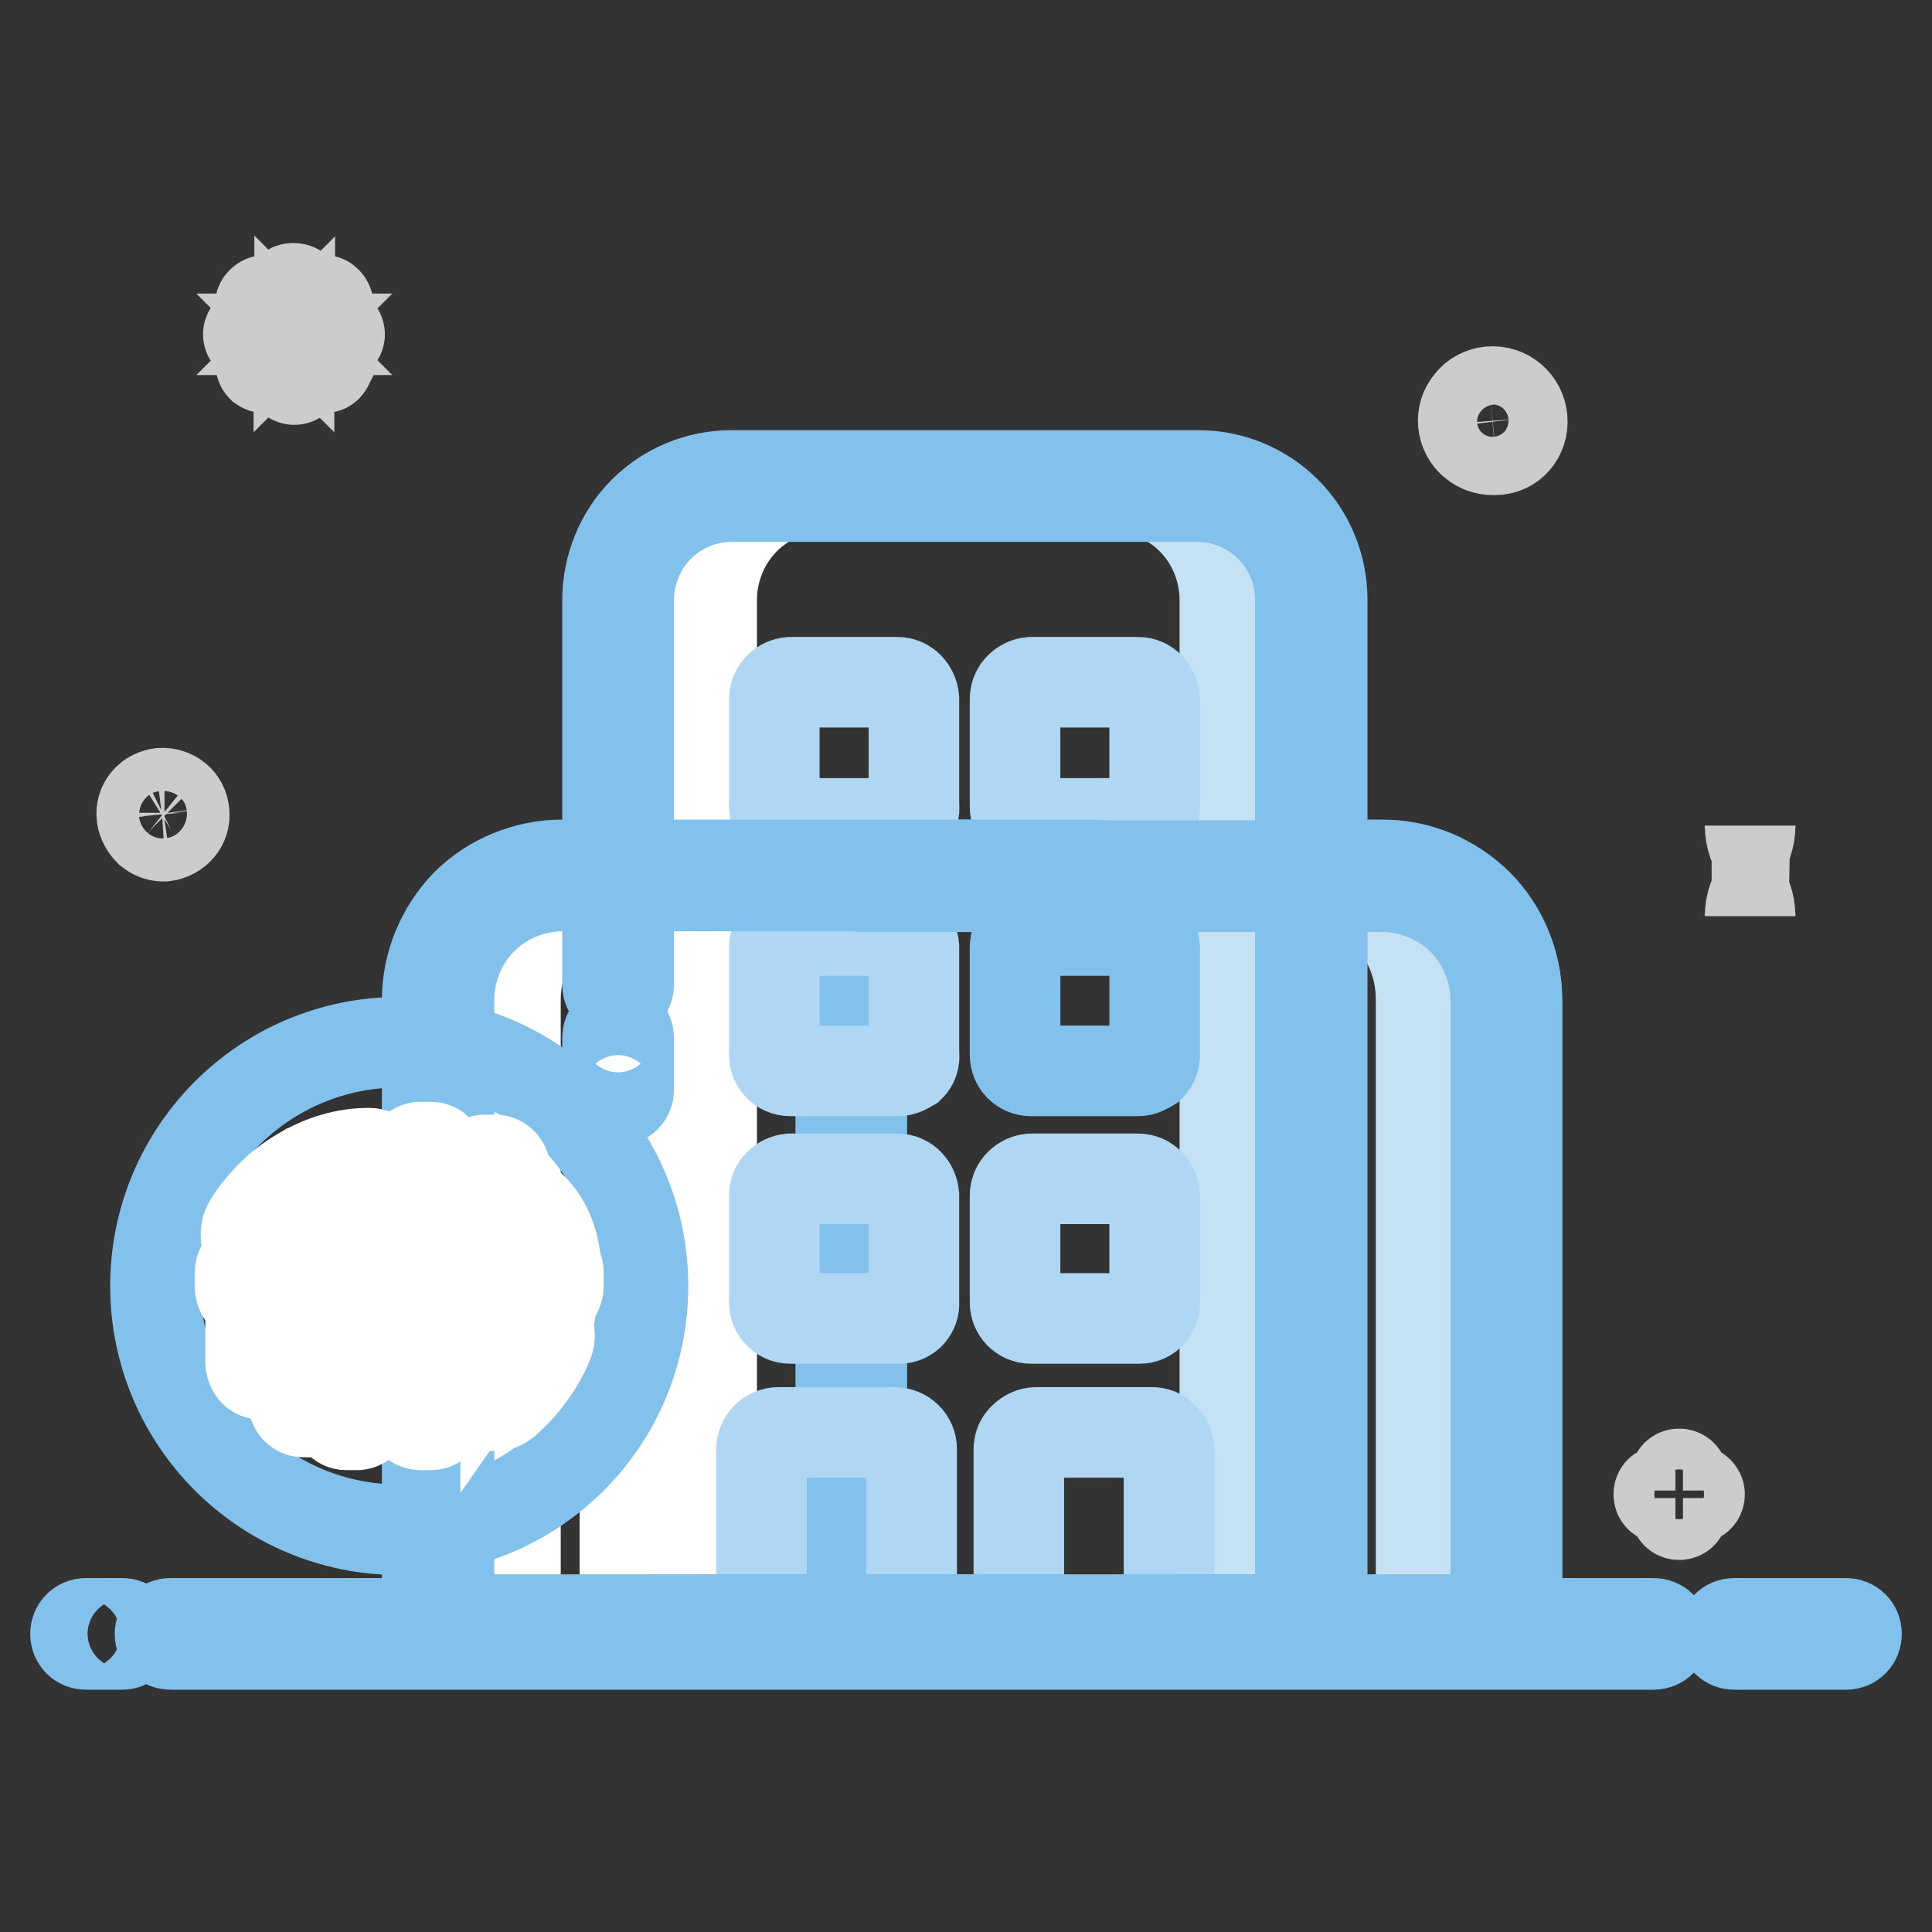 <?xml version="1.0" encoding="utf-8"?>
<!-- Svg Vector Icons : http://www.onlinewebfonts.com/icon -->
<!DOCTYPE svg PUBLIC "-//W3C//DTD SVG 1.1//EN" "http://www.w3.org/Graphics/SVG/1.1/DTD/svg11.dtd">
<svg version="1.1" xmlns="http://www.w3.org/2000/svg" xmlns:xlink="http://www.w3.org/1999/xlink" x="0px" y="0px" viewBox="0 0 256 256" enable-background="new 0 0 256 256" xml:space="preserve">
<rect x="0" y="0" width="256" height="256" fill="#333333" stroke="none"/>
<g> <path stroke-width="12" fill-opacity="0" stroke="#deedf5"  d="M81.9,130.5v-51c0-4,1.6-7.9,4.4-10.7c2.8-2.8,6.7-4.4,10.7-4.4h61.7c4,0,7.9,1.6,10.7,4.4 c2.8,2.8,4.4,6.7,4.4,10.7v131.7c0,2.7-2.1,4.8-4.8,4.8c0,0,0,0,0,0H86.7 M81.9,144.4v-6.9"/> <path stroke-width="12" fill-opacity="0" stroke="#deedf5"  d="M145,116H74.6c-9.1,0-16.5,7.3-16.5,16.3c0,0,0,0.1,0,0.1v78.8c0.1,2.6,2.2,4.7,4.8,4.7h0h77.3"/> <path stroke-width="12" fill-opacity="0" stroke="#deedf5"  d="M114.2,116h68.9c9.1,0,16.5,7.3,16.5,16.4c0,0,0,0.1,0,0.1v78.8c0,2.5-2,4.6-4.5,4.7c-0.1,0-0.1,0-0.2,0 h-38.7"/> <path stroke-width="12" fill-opacity="0" stroke="#81c1eb"  d="M195,217.4L195,217.4l-77.4,0c-1.7,0-3.2-0.6-4.4-1.8c-1.2-1.2-1.8-2.8-1.8-4.4V116c0-0.8,0.6-1.4,1.4-1.4 h70.4c4.8,0,9.2,1.9,12.6,5.2c3.3,3.3,5.2,7.9,5.2,12.7v78.8c0,1.6-0.6,3.2-1.8,4.3C198.1,216.8,196.6,217.4,195,217.4L195,217.4z  M194.9,214.6L194.9,214.6l0.1,0c0.8,0,1.7-0.3,2.3-0.9c0.6-0.6,0.9-1.5,0.9-2.3v0v-78.8c0-4-1.6-7.9-4.4-10.7 c-2.8-2.8-6.6-4.4-10.6-4.4h-69v93.8c0,0.9,0.4,1.8,1,2.4c0.6,0.6,1.5,1,2.4,1H194.9L194.9,214.6z"/> <path stroke-width="12" fill-opacity="0" stroke="#c5e2f4"  d="M183.2,116h-11.4c9.1,0,16.5,7.3,16.5,16.4c0,0,0,0,0,0.1v78.8c0,2.7-2.1,4.8-4.8,4.8c0,0,0,0,0,0h11.4 c1.3,0,2.5-0.5,3.4-1.4c0.9-0.9,1.4-2.1,1.4-3.4v-78.8C199.7,123.4,192.4,116,183.2,116C183.3,116,183.3,116,183.2,116z"/> <path stroke-width="12" fill-opacity="0" stroke="#c5e2f4"  d="M158.7,64.4h-11.5c4,0,7.9,1.6,10.7,4.4c2.8,2.8,4.4,6.7,4.4,10.7V216h6.7c1.3,0,2.5-0.5,3.4-1.4 c0.9-0.9,1.4-2.1,1.4-3.4V79.5C173.7,71.2,167,64.5,158.7,64.4L158.7,64.4z"/> <path stroke-width="12" fill-opacity="0" stroke="#ffffff"  d="M73.4,116c-4.4,0-8.6,1.7-11.7,4.8c-3.1,3.1-4.8,7.3-4.8,11.7v78.8c0,1.3,0.5,2.5,1.4,3.4 c0.9,0.9,2.1,1.4,3.4,1.4h11.4c-2.7,0-4.8-2.1-4.8-4.8c0,0,0,0,0,0v-78.8c0-9.1,7.3-16.5,16.4-16.5c0,0,0,0,0.1,0H73.4L73.4,116z" /> <path stroke-width="12" fill-opacity="0" stroke="#ffffff"  d="M97.9,64.4c-8.3,0-15.1,6.8-15.1,15.1v131.7c0,2.7,2.1,4.8,4.8,4.8c0,0,0,0,0,0h6.7V79.5 c0-4,1.6-7.9,4.4-10.7c2.8-2.8,6.7-4.4,10.7-4.4H97.9L97.9,64.4z"/> <path stroke-width="12" fill-opacity="0" stroke="#afd7f3"  d="M152.6,216.1h-15.3c-0.6,0-1.2-0.2-1.6-0.7c-0.4-0.4-0.7-1-0.7-1.6v-21.7c0-0.6,0.2-1.2,0.7-1.6 c0.4-0.4,1-0.7,1.6-0.7h15.3c0.6,0,1.2,0.2,1.6,0.7c0.4,0.4,0.7,1,0.7,1.6v21.7C154.9,215.1,153.9,216.1,152.6,216.1 C152.6,216.1,152.6,216.1,152.6,216.1z M118.5,216.1h-15.3c-0.6,0-1.2-0.2-1.6-0.7c-0.4-0.4-0.7-1-0.7-1.6v-21.7 c0-1.3,1-2.3,2.3-2.3c0,0,0,0,0,0h15.3c1.3,0,2.3,1,2.3,2.2c0,0,0,0,0,0v21.7c0,0.6-0.2,1.2-0.7,1.6 C119.7,215.9,119.1,216.1,118.5,216.1L118.5,216.1z M119,109.1h-14.3c-1.2,0-2.1-1-2.1-2.2V92.6c0-1.2,1-2.1,2.1-2.2h14.2 c1.2,0,2.1,1,2.2,2.2v14.2c0.1,0.6-0.1,1.2-0.5,1.6C120.2,108.8,119.6,109.1,119,109.1z M150.8,109.1h-14.2c-1.2,0-2.1-1-2.1-2.2 V92.6c0-1.2,1-2.1,2.1-2.2h14.2c1.2,0,2.1,1,2.2,2.2v14.2c0.1,1.2-0.7,2.2-1.9,2.3C151,109.1,150.9,109.1,150.8,109.1z M119,141.9 h-14.3c-1.2,0-2.1-1-2.1-2.1v-14.3c0-1.2,1-2.1,2.1-2.2h14.2c1.2,0,2.1,1,2.2,2.2v14.2c0.1,0.6-0.1,1.2-0.5,1.6 C120.1,141.6,119.6,141.9,119,141.9L119,141.9z"/> <path stroke-width="12" fill-opacity="0" stroke="#81c1eb"  d="M150.8,141.9h-14.2c-1.2,0-2.1-1-2.1-2.1v-14.3c0-1.2,1-2.1,2.1-2.2h14.2c1.2,0,2.1,1,2.2,2.2v14.2 c0,0.6-0.2,1.2-0.6,1.6C151.9,141.6,151.4,141.9,150.8,141.9L150.8,141.9z"/> <path stroke-width="12" fill-opacity="0" stroke="#afd7f3"  d="M119,174.7h-14.3c-1.2,0-2.1-1-2.1-2.1v-14.2c0-1.2,1-2.1,2.1-2.2h14.2c1.2,0,2.1,1,2.2,2.2v14.2 c0.1,1.1-0.8,2.1-1.9,2.1C119.1,174.7,119.1,174.7,119,174.7L119,174.7z M150.8,174.7h-14.2c-1.2,0-2.1-1-2.1-2.1v-14.2 c0-1.2,1-2.1,2.1-2.2h14.2c1.2,0,2.1,1,2.2,2.2v14.2c0,1.1-0.8,2.1-2,2.1C150.9,174.7,150.8,174.7,150.8,174.7L150.8,174.7z"/> <path stroke-width="12" fill-opacity="0" stroke="#81c1eb"  d="M244.6,217.9h-14.8c-0.8,0-1.4-0.6-1.4-1.4c0-0.8,0.6-1.4,1.4-1.4h14.8c0.8,0,1.4,0.6,1.4,1.4 C246,217.3,245.4,217.9,244.6,217.9z M219.1,217.9H22.6c-0.8,0-1.4-0.6-1.4-1.4c0-0.8,0.6-1.4,1.4-1.4h196.5c0.8,0,1.4,0.6,1.4,1.4 C220.5,217.3,219.9,217.9,219.1,217.9z M16.2,217.9h-4.8c-0.8,0-1.4-0.6-1.4-1.4c0-0.8,0.6-1.4,1.4-1.4l0,0h4.8 c0.8,0,1.4,0.6,1.4,1.4C17.6,217.3,16.9,217.9,16.2,217.9z"/> <path stroke-width="12" fill-opacity="0" stroke="#81c1eb"  d="M168.9,217.4H86.7c-0.8,0-1.4-0.6-1.4-1.4s0.6-1.4,1.4-1.4h82.2c0.9,0,1.8-0.4,2.4-1c0.6-0.6,1-1.5,1-2.4 V79.5c0-3.6-1.4-7.1-4-9.7c-2.5-2.5-6-4-9.6-4h-0.1H97c-3.6,0-7.1,1.4-9.7,4c-2.5,2.5-4,6.1-4,9.7v51c0,0.8-0.7,1.4-1.4,1.4 c-0.8,0-1.4-0.6-1.4-1.4v-51c0-4.3,1.7-8.6,4.8-11.7c3.1-3.1,7.3-4.8,11.6-4.8H97h61.7h0.1c4.3,0,8.5,1.7,11.6,4.8 c3.1,3.1,4.8,7.3,4.8,11.7v131.7c0,1.6-0.7,3.2-1.8,4.4C172.2,216.7,170.6,217.4,168.9,217.4z M81.9,145.8c-0.8,0-1.4-0.6-1.4-1.4 l0,0v-6.9c0-0.8,0.6-1.4,1.4-1.4c0.8,0,1.4,0.6,1.4,1.4c0,0,0,0,0,0v6.9C83.3,145.2,82.7,145.8,81.9,145.8L81.9,145.8z"/> <path stroke-width="12" fill-opacity="0" stroke="#81c1eb"  d="M62.8,217.4c-3.3,0-6.1-2.7-6.2-6.1l0,0v-78.8c0-4.7,1.9-9.3,5.2-12.7c3.3-3.3,8-5.2,12.7-5.2H145 c0.8,0,1.4,0.7,1.4,1.4c0,0.8-0.6,1.4-1.4,1.4H74.6c-4,0-7.9,1.6-10.7,4.4c-2.8,2.8-4.4,6.7-4.4,10.7v78.8c0,1.8,1.6,3.3,3.4,3.3 h77.3c0.8,0,1.4,0.6,1.4,1.4c0,0.8-0.6,1.4-1.4,1.4L62.8,217.4C62.9,217.4,62.9,217.4,62.8,217.4L62.8,217.4z"/> <path stroke-width="12" fill-opacity="0" stroke="#81c1eb"  d="M195,217.4c0,0-0.1,0-0.1,0h-38.6c-0.8,0-1.4-0.6-1.4-1.4c0-0.8,0.6-1.4,1.4-1.4l0,0h38.6c0,0,0.1,0,0.1,0 c0.8,0,1.7-0.3,2.3-0.9c0.6-0.6,0.9-1.5,0.9-2.3v0v-78.8c0-4-1.6-7.9-4.4-10.7c-2.8-2.8-6.7-4.4-10.6-4.4h-68.9 c-0.8,0-1.4-0.7-1.4-1.4c0-0.8,0.6-1.4,1.4-1.4h68.9c4.7,0,9.3,1.9,12.6,5.2c3.3,3.3,5.2,7.9,5.2,12.7v78.8c0,1.6-0.6,3.2-1.8,4.3 C198.1,216.8,196.6,217.4,195,217.4z"/> <path stroke-width="12" fill-opacity="0" stroke="#81c1eb"  d="M20.6,170.4c0,17.8,14.4,32.3,32.3,32.3s32.3-14.4,32.3-32.3c0-17.8-14.4-32.3-32.3-32.3 S20.6,152.6,20.6,170.4z"/> <path stroke-width="12" fill-opacity="0" stroke="#ffffff"  d="M71.8,172.9c-0.6,0-1.2-0.3-1.6-0.8h-3.2v6.7c0.7-1,1.3-2,1.7-3c0.5-1.2,1.8-1.7,2.9-1.1 c1.1,0.6,1.5,2.1,1,3.3c-1.2,2.9-3.2,5.6-5.7,7.8c-0.4,0.3-0.8,0.5-1.3,0.5c-0.6,0-1.2-0.3-1.6-0.9c-0.7-0.1-1.2-0.8-1.2-1.6v-11.7 h-4.3v15c0,0.9-0.6,1.7-1.4,1.7h-1.4c-0.8,0-1.4-0.7-1.4-1.7v-15h-1.4c-0.8,0-1.4-0.7-1.4-1.7v-10c0-0.9,0.6-1.7,1.4-1.7h1.4v-5 c0-0.9,0.6-1.7,1.4-1.7h1.4c0.8,0,1.4,0.7,1.4,1.7v5h4.3v-3.3c0-0.9,0.6-1.7,1.4-1.7h1.4c0.8,0,1.4,0.7,1.4,1.7v2.5 c0.4-0.1,0.9,0,1.2,0.3c2.9,1.9,5,4.3,5.5,9.5c0.2,0.3,0.3,0.6,0.3,1v1.7c0,0.5-0.2,0.9-0.5,1.2C73.3,172.4,72.6,172.9,71.8,172.9z  M67.8,163.7H55.7v3.3h13.7C69.1,165.5,68.6,164.5,67.8,163.7z M48.7,157.9c-1.9,0-3.9,0.5-5.7,1.3v7.8h5.7c0.8,0,1.4,0.7,1.4,1.7 v1.7c0,0.9-0.6,1.7-1.4,1.7v15c0,0.9-0.6,1.7-1.4,1.7h-1.4c-0.8,0-1.4-0.7-1.4-1.7v-15H43v13.3c0,0.9-0.6,1.7-1.4,1.7h-1.4 c-0.8,0-1.4-0.7-1.4-1.7v-13.3h-1.4v8.3c0,0.9-0.6,1.7-1.4,1.7h-1.4c-0.8,0-1.4-0.7-1.4-1.7v-8.3c-0.8,0-1.4-0.7-1.4-1.7v-1.7 c0-0.9,0.6-1.7,1.4-1.7h5.7v-5c-1,0.9-1.8,1.9-2.5,3.1c-0.4,0.7-1.1,1-1.7,1c-0.4,0-0.9-0.2-1.2-0.5c-1-0.8-1.2-2.4-0.5-3.5 c1.7-2.7,4-5,6.7-6.6c0.1,0,0.1-0.1,0.2-0.1c2.8-1.7,5.9-2.6,9-2.6c1.2,0,2.1,1.1,2.1,2.5C50.8,156.8,49.8,157.9,48.7,157.9z"/> <path stroke-width="12" fill-opacity="0" stroke="#cccccc"  d="M24.4,107.7c-0.1-1.6-1.5-2.7-3.1-2.6c-0.7,0.1-1.4,0.4-1.9,1c-0.5,0.6-0.7,1.3-0.6,2.1 c0.1,0.7,0.5,1.4,1,1.9c0.5,0.4,1.1,0.7,1.8,0.7h0.2C23.4,110.6,24.6,109.2,24.4,107.7z M22.7,110c-0.8,0.4-1.8,0.3-2.5-0.3 c-0.5-0.4-0.8-0.9-0.8-1.6c-0.1-0.6,0.1-1.2,0.5-1.7c0.4-0.5,0.9-0.8,1.6-0.8h0.2c1.2,0,2.2,0.9,2.3,2.1 C24,108.6,23.5,109.5,22.7,110z M201.7,55.5c-0.2-2.2-2.1-3.8-4.3-3.6c-1,0.1-2,0.6-2.6,1.4c-0.7,0.8-1,1.8-0.9,2.8 c0.1,1,0.6,2,1.4,2.6c0.7,0.6,1.6,0.9,2.5,0.9h0.3C200.3,59.6,201.9,57.7,201.7,55.5z M199.3,58.6c-1.1,0.6-2.5,0.4-3.5-0.4 c-0.7-0.5-1.1-1.3-1.1-2.2c-0.1-0.8,0.2-1.7,0.7-2.3c0.5-0.7,1.3-1.1,2.2-1.1h0.3c1.7,0,3,1.2,3.2,2.9 C201.2,56.8,200.5,58.1,199.3,58.6z M39,50.3c-0.3,0-0.6-0.3-0.6-0.6v-3.9l-2.8,2.8c-0.3,0.2-0.6,0.2-0.9,0c-0.2-0.2-0.2-0.6,0-0.9 l2.8-2.8h-4c-0.3,0-0.6-0.3-0.6-0.6s0.3-0.6,0.6-0.6l0,0h4l-2.8-2.8c-0.2-0.2-0.3-0.6-0.1-0.8c0,0,0,0,0.1-0.1 c0.1-0.1,0.3-0.2,0.4-0.2s0.3,0.1,0.4,0.2l2.8,2.8v-3.9c-0.1-0.3,0.1-0.7,0.5-0.7c0.2,0,0.3,0,0.5,0.1c0.2,0.1,0.3,0.4,0.3,0.6v3.9 l2.8-2.8c0.2-0.2,0.6-0.3,0.8-0.1c0,0,0,0,0.1,0.1c0.2,0.2,0.3,0.6,0.1,0.8c0,0,0,0-0.1,0.1l-2.8,2.8h3.9c0.3,0,0.6,0.3,0.6,0.6 c0,0.3-0.3,0.6-0.6,0.6h-3.9l2.8,2.8c0.2,0.2,0.2,0.4,0.2,0.6c-0.1,0.2-0.2,0.4-0.4,0.4c-0.2,0.1-0.4,0-0.6-0.2l-2.8-2.8v3.9 C39.6,50,39.3,50.3,39,50.3L39,50.3z M224.7,197.5H223v-1.7c0-0.3-0.2-0.5-0.5-0.5s-0.5,0.2-0.5,0.5v1.7h-1.7 c-0.3,0-0.5,0.2-0.5,0.5c0,0.3,0.2,0.5,0.5,0.5c0,0,0,0,0,0h1.7v1.7c0,0.3,0.2,0.5,0.5,0.5l0,0c0.3,0,0.5-0.2,0.5-0.5v0v-1.7h1.7 c0.3,0,0.5-0.2,0.5-0.5C225.2,197.8,225,197.5,224.7,197.5z M231.9,109.4c0,3.3-2.3,6-5.1,6c2.8,0,5.1,2.7,5.1,6c0-3.3,2.3-6,5.1-6 C234.2,115.3,231.9,112.7,231.9,109.4z"/></g>
</svg>